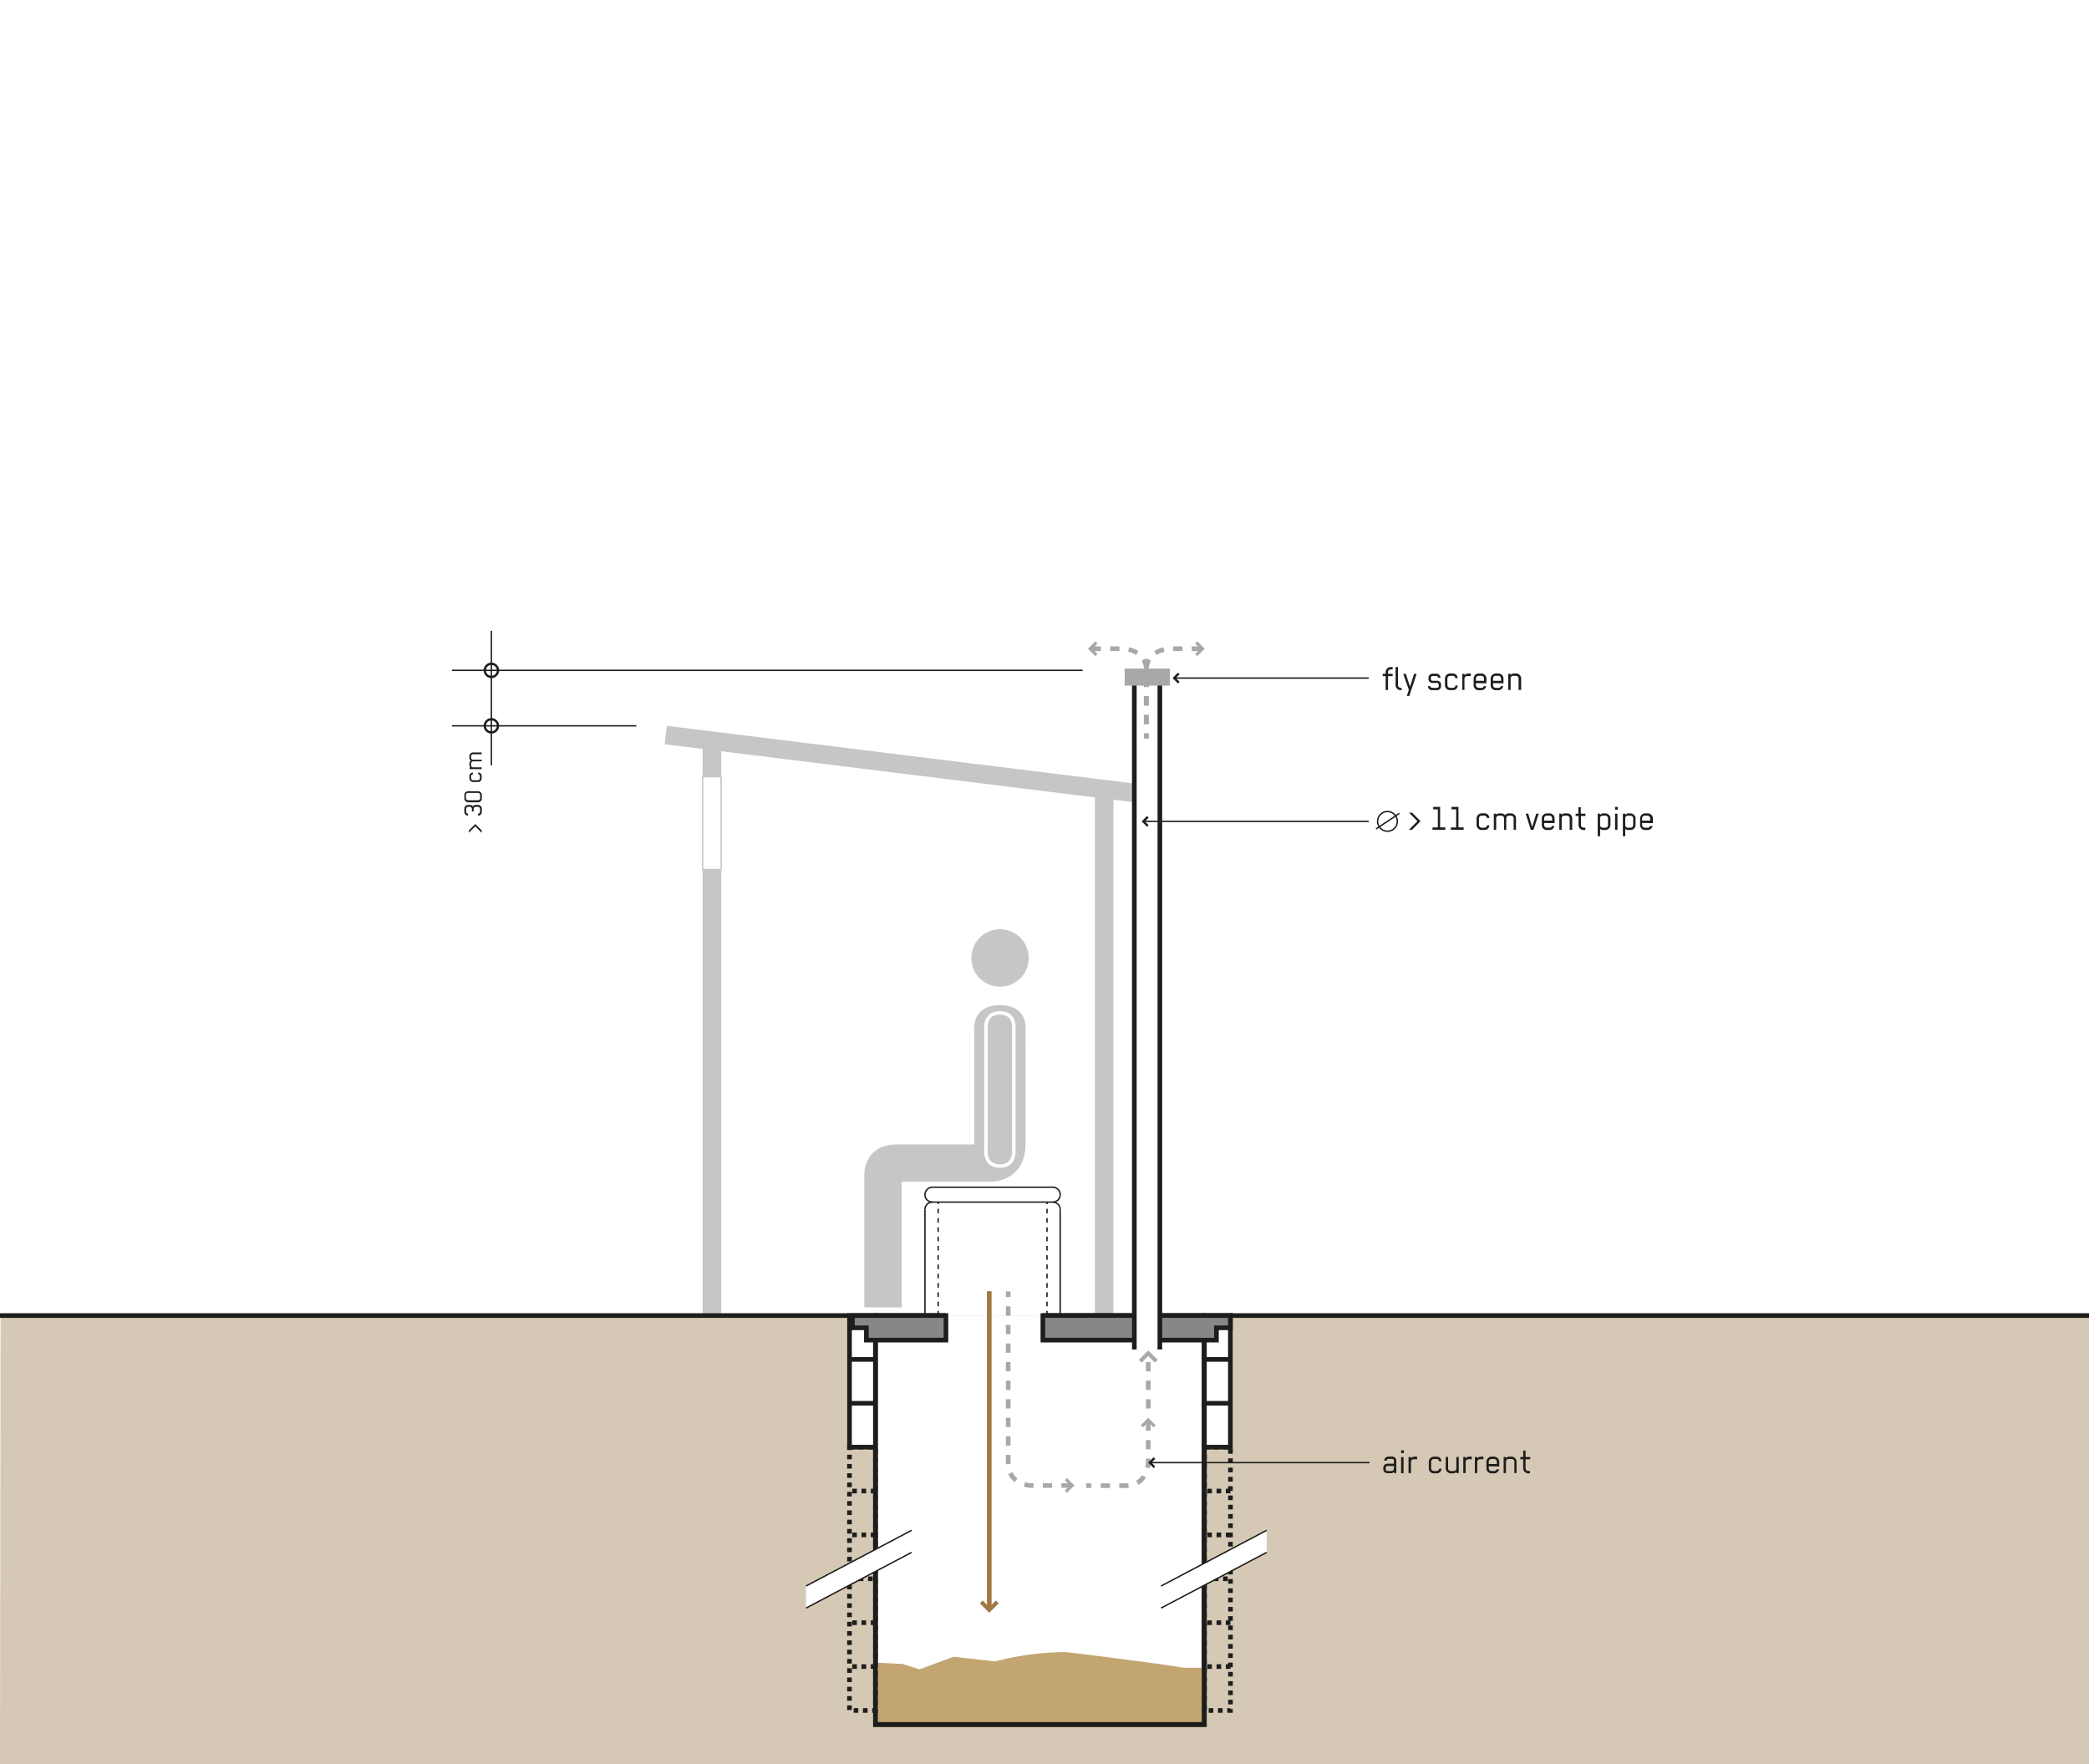 <svg viewBox="0 0 450 380" xmlns="http://www.w3.org/2000/svg" xmlns:xlink="http://www.w3.org/1999/xlink"><pattern id="a" height="13.92" patternTransform="translate(2.06)" patternUnits="userSpaceOnUse" viewBox="0 0 13.92 13.92" width="13.92"><path d="m0 0h13.92v13.92h-13.92z" fill="none"/><path d="m.11 13.82 13.71-13.71" fill="none" stroke="#1d1d1b" stroke-width=".3"/></pattern><path d="m450 380h-450l.12-96.62h449.88z" fill="#d5c9b6"/><path d="m235.85 168.73h4v114.65h-4z" fill="#c6c6c6"/><path d="m103.76 178.88v.51l-1.38-1.39-1.38 1.37v-.5l1.39-1.36z" fill="#1d1d1b"/><path d="m103.79 174.23v.67a.81.81 0 0 1 -.81.8v-.41a.47.47 0 0 0 .43-.43v-.63a.48.48 0 0 0 -.48-.44h-.45a.45.45 0 0 0 -.45.44v.55h-.38v-.55a.45.45 0 0 0 -.45-.44h-.34a.45.45 0 0 0 -.44.44v.63a.44.44 0 0 0 .4.43v.41a.83.83 0 0 1 -.79-.81v-.67a.82.82 0 0 1 .82-.83h.36a.86.86 0 0 1 .63.3.84.84 0 0 1 .63-.3h.53a.82.82 0 0 1 .79.84z" fill="#1d1d1b"/><path d="m103.8 171.24v.76a.8.8 0 0 1 -.82.82h-2.13a.83.83 0 0 1 -.82-.84v-.7a.83.83 0 0 1 .82-.84h2.15a.83.83 0 0 1 .8.8zm-3-.44a.44.44 0 0 0 -.43.44v.69a.44.44 0 0 0 .43.45h2.2a.44.44 0 0 0 .43-.44v-.7a.44.44 0 0 0 -.43-.44z" fill="#1d1d1b"/><path d="m101.87 166.79a.41.41 0 0 0 -.39.44v.4a.45.45 0 0 0 .45.44h1a.45.45 0 0 0 .46-.44v-.4c0-.25-.11-.44-.39-.44v-.39a.76.76 0 0 1 .76.81v.44a.8.8 0 0 1 -.82.8h-1a.83.83 0 0 1 -.83-.82v-.4a.79.79 0 0 1 .76-.83z" fill="#1d1d1b"/><path d="m101.48 164.45v.4a.42.42 0 0 0 .41.44h1.87v.38h-2.6v-.38h.19a.67.67 0 0 1 -.24-.51v-.35a.92.92 0 0 1 .31-.58.76.76 0 0 1 -.31-.65v-.31a.81.81 0 0 1 .81-.81h1.84v.39h-1.84a.41.41 0 0 0 -.44.4v.35a.42.42 0 0 0 .43.44h1.85v.34h-1.85a.44.44 0 0 0 -.43.45z" fill="#1d1d1b"/><path d="m97.35 144.4h135.87" fill="none" stroke="#1d1d1b" stroke-width=".3"/><path d="m107.27 144.4a1.42 1.42 0 1 1 -1.42-1.42 1.43 1.43 0 0 1 1.42 1.42z" fill="none" stroke="#1d1d1b" stroke-width=".5"/><path d="m97.35 156.35h39.73" fill="none" stroke="#1d1d1b" stroke-width=".3"/><path d="m105.85 164.85v-28.96" fill="none" stroke="#1d1d1b" stroke-width=".3"/><circle cx="105.85" cy="156.35" fill="none" r="1.42" stroke="#1d1d1b" stroke-width=".5"/><path d="m183 283.38h5.59v28.35h-5.59z" fill="#fff"/><path d="m259.45 283.38h5.59v28.35h-5.59z" fill="#fff"/><path d="m259.45 283.38h5.59v28.35h-5.59z" fill="#fff" stroke="#1d1d1b"/><path d="m265.04 302.28h-5.59" fill="url(#a)" stroke="#1d1d1b"/><path d="m265.04 292.83h-5.59" fill="url(#a)" stroke="#1d1d1b"/><path d="m188.59 311.73v59.72h70.86v-59.72" fill="none" stroke="#1d1d1b"/><path d="m183 283.38h5.59v28.35h-5.59z" fill="#fff" stroke="#1d1d1b"/><path d="m188.59 302.28h-5.59" fill="url(#a)" stroke="#1d1d1b"/><path d="m188.59 292.83h-5.59" fill="url(#a)" stroke="#1d1d1b"/><path d="m300.27 317.32v-.32a.63.63 0 0 1 -.6.34h-.8a.88.88 0 0 1 -.89-.88v-.27a.9.9 0 0 1 .89-.9h1.4v-.67a.36.36 0 0 0 -.37-.36h-.83a.44.44 0 0 0 -.38.38h-.52a.93.93 0 0 1 .89-.88h.84a.88.88 0 0 1 .88.91v2.63zm0-1.53h-1.4a.37.37 0 0 0 -.37.38v.31a.39.39 0 0 0 .37.39h.79a.56.56 0 0 0 .61-.54z" fill="#1d1d1b"/><path d="m301.82 313v-.59h.6v.59zm0 4.34v-3.47h.52v3.47z" fill="#1d1d1b"/><path d="m304.53 314.33a.6.6 0 0 0 -.59.59v2.4h-.52v-3.47h.52v.3a.91.91 0 0 1 .7-.37h.62v.55z" fill="#1d1d1b"/><path d="m310 314.79a.54.54 0 0 0 -.59-.51h-.53a.58.58 0 0 0 -.59.59v1.39a.6.6 0 0 0 .59.61h.53c.33 0 .59-.15.59-.51h.51a1 1 0 0 1 -1.07 1h-.59a1.06 1.06 0 0 1 -1.07-1.09v-1.38a1.11 1.11 0 0 1 1.1-1.11h.53a1 1 0 0 1 1.1 1z" fill="#1d1d1b"/><path d="m311.94 313.85v2.45a.56.56 0 0 0 .58.57h.61a.54.54 0 0 0 .59-.53v-2.49h.51v3.47h-.51v-.26a.84.84 0 0 1 -.68.3h-.53a1.07 1.07 0 0 1 -1.08-1.08v-2.43z" fill="#1d1d1b"/><path d="m316.31 314.33a.6.6 0 0 0 -.59.59v2.4h-.51v-3.47h.51v.3a.93.93 0 0 1 .7-.37h.63v.55z" fill="#1d1d1b"/><path d="m318.82 314.33a.61.61 0 0 0 -.6.59v2.4h-.51v-3.47h.51v.3a.94.94 0 0 1 .71-.37h.62v.55z" fill="#1d1d1b"/><path d="m320.7 315.85v.48a.59.59 0 0 0 .63.54h.56a.46.46 0 0 0 .49-.37h.53a1.06 1.06 0 0 1 -1 .86h-.61a1.06 1.06 0 0 1 -1.1-1.05v-1.44a1.09 1.09 0 0 1 1.1-1.09h.55a1.11 1.11 0 0 1 1.11 1.11v1zm1.74-1a.59.59 0 0 0 -.6-.57h-.54a.59.59 0 0 0 -.6.57v.51h1.74z" fill="#1d1d1b"/><path d="m326.21 317.32v-2.47a.57.57 0 0 0 -.58-.57h-.63a.55.55 0 0 0 -.59.54v2.5h-.51v-3.47h.51v.25a.85.85 0 0 1 .68-.32h.51a1.06 1.06 0 0 1 1.08 1.08v2.46z" fill="#1d1d1b"/><path d="m328.63 314.34v1.91a.6.6 0 0 0 .57.62h.38v.49h-.38a1.08 1.08 0 0 1 -1.08-1.1v-1.92h-.63v-.49h.63v-1.38h.51v1.38h1v.49z" fill="#1d1d1b"/><path d="m228.38 257.34a1.6 1.6 0 0 1 -1.6 1.6h-25.93a1.6 1.6 0 0 1 -1.6-1.6 1.6 1.6 0 0 1 1.6-1.6h25.93a1.6 1.6 0 0 1 1.6 1.6z" fill="none" stroke="#1d1d1b" stroke-width=".3"/><path d="m226.78 258.94a1.6 1.6 0 0 1 1.6 1.6" fill="none" stroke="#1d1d1b" stroke-width=".3"/><path d="m200.85 258.94a1.6 1.6 0 0 0 -1.6 1.6" fill="none" stroke="#1d1d1b" stroke-width=".3"/><path d="m228.38 260.54v22.84" fill="none" stroke="#1d1d1b" stroke-width=".3"/><path d="m199.25 260.54v22.84" fill="none" stroke="#1d1d1b" stroke-width=".3"/><path d="m202.09 283.38v-24.44" fill="none" stroke="#1d1d1b" stroke-dasharray="1" stroke-width=".3"/><path d="m225.54 283.38v-24.44" fill="none" stroke="#1d1d1b" stroke-dasharray="1" stroke-width=".3"/><path d="m151.35 158.62h4v124.76h-4z" fill="#c6c6c6"/><path d="m265.04 283.38h185.63" fill="none" stroke="#1d1d1b"/><path d="m183 283.38h-185.94" fill="none" stroke="#1d1d1b"/><path d="m259.38 283.38v88.07h-70.79v-88.07" fill="#fff" stroke="#1d1d1b"/><path d="m188.59 358.14 5.81.29 3.67 1.16 7.33-2.71 9 1a60.44 60.44 0 0 1 15-2c1 0 19.92 2.5 19.92 2.5l5.71.86h4.44l-.07 12.16h-70.81z" fill="#c3a572"/><path d="m224.65 283.38h34.73v88.07h-70.79v-88.07h15.18" fill="none" stroke="#1d1d1b"/><path d="m151.35 167.31h4v20h-4z" fill="#fff" stroke="#c6c6c6" stroke-width=".3"/><path d="m213.1 278.13v68.25" fill="none" stroke="#a07843"/><path d="m211.07 345.37.6-.61 1.43 1.43 1.43-1.43.6.61-2.03 2.03z" fill="#a07843"/><path d="m247.35 303.4v-11.5" fill="none" stroke="#a8a8a7" stroke-dasharray="2"/><path d="m249.38 292.92-.6.6-1.43-1.42-1.43 1.42-.61-.6 2.04-2.04z" fill="#a8a8a7"/><path d="m247.35 306.2v9s-.23 4.82-4.82 4.82h-8.53" fill="none" stroke="#a8a8a7" stroke-dasharray="2"/><path d="m245.75 306.99.48.48 1.12-1.12 1.12 1.12.47-.48-1.59-1.59z" fill="#a8a8a7"/><path d="m230.64 320h-8.64s-4.82-.23-4.82-4.82v-37" fill="none" stroke="#a8a8a7" stroke-dasharray="2"/><path d="m229.84 318.38-.47.48 1.12 1.12-1.12 1.12.47.47 1.6-1.59z" fill="#a8a8a7"/><path d="m221.79 206.36a6.37 6.37 0 1 1 -6.37-6.37 6.37 6.37 0 0 1 6.37 6.37z" fill="#c6c6c6" stroke="#fff" stroke-width=".38"/><path d="m221.11 246.32c0 8.45-7.51 8.43-7.51 8.43h-19.18v27.07h-8.42v-29.12s0-6.38 7.31-6.38h16.37v-25.32s0-4.68 5.72-4.68 5.72 4.68 5.72 4.68z" fill="#c6c6c6" stroke="#fff" stroke-width=".38"/><path d="m218.39 221.55s.38-3.37-3-3.37-3 3.37-3 3.37v26.25s-.37 3.38 3 3.38 3-3.38 3-3.38z" fill="#c6c6c6" stroke="#fff" stroke-width=".75"/><path d="m295.02 315.06h-47.37" fill="none" stroke="#1d1d1b" stroke-width=".3"/><path d="m248.51 313.9.35.35-.82.81.82.82-.35.35-1.16-1.17z" fill="#1d1d1b"/><path d="m265.04 283.38h-40.39v5.29h37.39v-2.65h3z" fill="#878787" stroke="#1d1d1b"/><path d="m183.63 283.38h20.14v5.29h-17.14v-2.65h-3z" fill="#878787" stroke="#1d1d1b"/><path d="m304.17 178.74h-.67l1.83-1.85-1.81-1.84h.67l1.81 1.84z" fill="#1d1d1b"/><path d="m308.58 178.74v-.51h1.15v-3.9h-1v-.52h1.49v4.42h1.12v.51z" fill="#1d1d1b"/><path d="m312.53 178.74v-.51h1.15v-3.9h-1v-.52h1.49v4.42h1.12v.51z" fill="#1d1d1b"/><path d="m320.3 176.21a.54.54 0 0 0 -.59-.51h-.53a.58.58 0 0 0 -.59.59v1.39a.6.6 0 0 0 .59.61h.53c.33 0 .59-.14.59-.51h.51a1 1 0 0 1 -1.07 1h-.59a1.07 1.07 0 0 1 -1.07-1.1v-1.38a1.1 1.1 0 0 1 1.1-1.1h.53a1 1 0 0 1 1.1 1z" fill="#1d1d1b"/><path d="m323.42 175.7h-.54a.55.55 0 0 0 -.58.54v2.5h-.51v-3.47h.51v.25a.87.87 0 0 1 .67-.31h.47a1.21 1.21 0 0 1 .78.4 1 1 0 0 1 .86-.4h.42a1.07 1.07 0 0 1 1.07 1.07v2.46h-.51v-2.46a.56.56 0 0 0 -.55-.58h-.45a.56.56 0 0 0 -.59.57v2.47h-.47v-2.46a.59.59 0 0 0 -.58-.58z" fill="#1d1d1b"/><path d="m330.34 178.74h-.58l-1.11-3.47h.55l.85 2.89c.29-.94.58-1.95.87-2.89h.54z" fill="#1d1d1b"/><path d="m332.63 177.27v.48a.59.59 0 0 0 .63.54h.55a.44.44 0 0 0 .49-.37h.53a1.07 1.07 0 0 1 -1 .87h-.61a1.06 1.06 0 0 1 -1.09-1.06v-1.44a1.09 1.09 0 0 1 1.1-1.08h.54a1.11 1.11 0 0 1 1.11 1.1v1zm1.73-1a.59.59 0 0 0 -.6-.58h-.53a.58.58 0 0 0 -.6.58v.5h1.73z" fill="#1d1d1b"/><path d="m338.13 178.74v-2.46a.57.57 0 0 0 -.57-.58h-.56a.55.55 0 0 0 -.59.54v2.5h-.51v-3.47h.51v.25a.88.88 0 0 1 .68-.31h.51a1.06 1.06 0 0 1 1.08 1.07v2.46z" fill="#1d1d1b"/><path d="m340.56 175.76v1.91a.59.59 0 0 0 .56.62h.39v.5h-.39a1.09 1.09 0 0 1 -1.08-1.11v-1.92h-.63v-.49h.59v-1.38h.52v1.38h1v.49z" fill="#1d1d1b"/><path d="m346.91 177.69a1.11 1.11 0 0 1 -1.11 1.1h-.5a.89.89 0 0 1 -.62-.27v1.61h-.51v-4.86h.51v.27a.9.9 0 0 1 .68-.33h.43a1.11 1.11 0 0 1 1.12 1.09zm-.52-1.44a.56.56 0 0 0 -.6-.55h-.53c-.25 0-.58.18-.58.48v1.55a.55.55 0 0 0 .58.56h.53a.56.56 0 0 0 .6-.56z" fill="#1d1d1b"/><path d="m347.91 174.41v-.6h.59v.6zm0 4.33v-3.47h.51v3.47z" fill="#1d1d1b"/><path d="m352.32 177.69a1.1 1.1 0 0 1 -1.1 1.1h-.51a.87.87 0 0 1 -.61-.27v1.61h-.51v-4.86h.51v.27a.88.88 0 0 1 .67-.33h.44a1.1 1.1 0 0 1 1.11 1.09zm-.51-1.44a.57.57 0 0 0 -.6-.55h-.54c-.24 0-.57.18-.57.48v1.55a.55.55 0 0 0 .57.56h.54a.57.57 0 0 0 .6-.56z" fill="#1d1d1b"/><path d="m353.74 177.27v.48a.59.59 0 0 0 .63.54h.55a.44.44 0 0 0 .49-.37h.59a1.08 1.08 0 0 1 -1 .87h-.61a1.06 1.06 0 0 1 -1.09-1.06v-1.44a1.09 1.09 0 0 1 1.1-1.08h.55a1.11 1.11 0 0 1 1.11 1.1v1zm1.73-1a.59.59 0 0 0 -.59-.58h-.54a.58.58 0 0 0 -.6.58v.5h1.73z" fill="#1d1d1b"/><path d="m143.65 156.35-.48 3.97 103.93 12.84.48-3.98z" fill="#c6c6c6"/><path d="m299 145.64v3h-.51v-3h-.63v-.49h.63v-.37a1.1 1.1 0 0 1 1.1-1.09h.4v.5h-.39a.6.6 0 0 0 -.6.6v.36h1v.49z" fill="#1d1d1b"/><path d="m301.74 148.67a1.1 1.1 0 0 1 -1.11-1.09v-3.89h.51v3.88a.61.61 0 0 0 .6.6h.18v.5z" fill="#1d1d1b"/><path d="m303.58 149.92h-.53l.44-1.31c-.39-1.09-.84-2.37-1.22-3.46h.56l.91 2.77c.08-.24.88-2.77.88-2.77h.54z" fill="#1d1d1b"/><path d="m309.55 148.67h-1.1a.85.85 0 0 1 -.84-.87h.5a.37.37 0 0 0 .39.37h1.06a.36.36 0 0 0 .36-.37v-.33a.35.35 0 0 0 -.36-.36h-1a.83.83 0 0 1 -.84-.87v-.24a.87.87 0 0 1 .88-.88h.84a.89.89 0 0 1 .87.88h-.51a.38.38 0 0 0 -.4-.38h-.81a.35.35 0 0 0 -.36.36v.3a.35.35 0 0 0 .36.37h1a.82.82 0 0 1 .83.87v.32a.86.86 0 0 1 -.87.83z" fill="#1d1d1b"/><path d="m313.5 146.09a.54.54 0 0 0 -.59-.51h-.53a.59.59 0 0 0 -.59.59v1.39a.61.61 0 0 0 .59.61h.53c.33 0 .59-.14.59-.51h.5a1 1 0 0 1 -1.07 1h-.59a1.07 1.07 0 0 1 -1.07-1.1v-1.38a1.11 1.11 0 0 1 1.1-1.11h.53a1.05 1.05 0 0 1 1.1 1z" fill="#1d1d1b"/><path d="m316.06 145.63a.61.61 0 0 0 -.6.59v2.4h-.46v-3.47h.51v.3a.94.94 0 0 1 .71-.37h.62v.55z" fill="#1d1d1b"/><path d="m317.94 147.15v.48a.6.6 0 0 0 .64.54h.55a.45.45 0 0 0 .49-.37h.53a1.07 1.07 0 0 1 -1 .87h-.61a1.06 1.06 0 0 1 -1.1-1.06v-1.44a1.1 1.1 0 0 1 1.11-1.09h.54a1.11 1.11 0 0 1 1.11 1.11v1zm1.74-1a.59.59 0 0 0 -.6-.58h-.54a.59.59 0 0 0 -.6.58v.5h1.74z" fill="#1d1d1b"/><path d="m321.62 147.15v.48a.59.59 0 0 0 .63.54h.55a.45.45 0 0 0 .49-.37h.53a1.07 1.07 0 0 1 -1 .87h-.61a1.06 1.06 0 0 1 -1.1-1.06v-1.44a1.1 1.1 0 0 1 1.11-1.09h.54a1.11 1.11 0 0 1 1.11 1.11v1zm1.73-1a.59.59 0 0 0 -.6-.58h-.53a.58.58 0 0 0 -.6.58v.5h1.73z" fill="#1d1d1b"/><path d="m327.12 148.62v-2.46a.57.57 0 0 0 -.58-.58h-.54a.55.55 0 0 0 -.59.54v2.5h-.51v-3.47h.51v.25a.89.89 0 0 1 .68-.32h.51a1.07 1.07 0 0 1 1.08 1.08v2.46z" fill="#1d1d1b"/><path d="m249.85 290.69v-145.79h-5.5v145.79" fill="#fff" stroke="#1d1d1b"/><path d="m294.85 176.93h-48.62" fill="none" stroke="#1d1d1b" stroke-width=".3"/><path d="m247.09 175.77.34.35-.81.82.81.81-.34.35-1.16-1.16z" fill="#1d1d1b"/><path d="m242.27 144.02h9.75v3.67h-9.75z" fill="#a8a8a7"/><path d="m235.15 139.74h7s4.83.23 4.83 4.82v14.51" fill="none" stroke="#a8a8a7" stroke-dasharray="2"/><path d="m235.95 141.33.48-.47-1.12-1.12 1.12-1.12-.48-.48-1.59 1.6z" fill="#a8a8a7"/><path d="m258.72 139.74h-7s-4.82.23-4.82 4.82v14.51" fill="none" stroke="#a8a8a7" stroke-dasharray="2"/><path d="m257.92 141.33-.47-.47 1.12-1.12-1.12-1.12.47-.48 1.6 1.6z" fill="#a8a8a7"/><path d="m294.85 146.06h-41.95" fill="none" stroke="#1d1d1b" stroke-width=".3"/><path d="m253.75 144.9.35.35-.82.81.82.82-.35.35-1.16-1.17z" fill="#1d1d1b"/><g fill="none"><path d="m301 176.93a2.12 2.12 0 1 1 -2.12-2.12 2.12 2.12 0 0 1 2.12 2.12z" stroke="#1d1d1b" stroke-width=".3"/><path d="m296.42 178.56 5.03-3.36" stroke="#1d1d1b" stroke-width=".3"/><path d="m259.47 340.08h5.59" stroke="#1d1d1b" stroke-dasharray="1"/><path d="m265.06 330.63h-5.59" stroke="#1d1d1b" stroke-dasharray="1"/><path d="m265.06 321.18h-5.59" stroke="#1d1d1b" stroke-dasharray="1"/><path d="m265.06 358.99h-5.59" stroke="#1d1d1b" stroke-dasharray="1"/><path d="m265.06 349.54h-5.59" stroke="#1d1d1b" stroke-dasharray="1"/><path d="m259.47 311.73h5.59v56.72h-5.59z" stroke="#1d1d1b" stroke-dasharray="1"/><path d="m182.99 340.08h5.59" stroke="#1d1d1b" stroke-dasharray="1"/><path d="m188.58 330.63h-5.59" stroke="#1d1d1b" stroke-dasharray="1"/><path d="m188.58 321.18h-5.59" stroke="#1d1d1b" stroke-dasharray="1"/><path d="m188.58 358.99h-5.59" stroke="#1d1d1b" stroke-dasharray="1"/><path d="m188.58 349.54h-5.59" stroke="#1d1d1b" stroke-dasharray="1"/><path d="m182.99 311.73h5.59v56.72h-5.59z" stroke="#1d1d1b" stroke-dasharray="1"/></g><path d="m196.39 334.39-22.76 12v-4.75l22.76-12z" fill="#fff"/><path d="m196.39 334.39-22.76 12" fill="none" stroke="#1d1d1b" stroke-width=".3"/><path d="m173.63 341.64 22.76-12" fill="none" stroke="#1d1d1b" stroke-width=".3"/><path d="m272.87 334.39-22.76 12v-4.75l22.76-12z" fill="#fff"/><path d="m272.87 334.39-22.76 12" fill="none" stroke="#1d1d1b" stroke-width=".3"/><path d="m250.11 341.64 22.76-12" fill="none" stroke="#1d1d1b" stroke-width=".3"/></svg>
